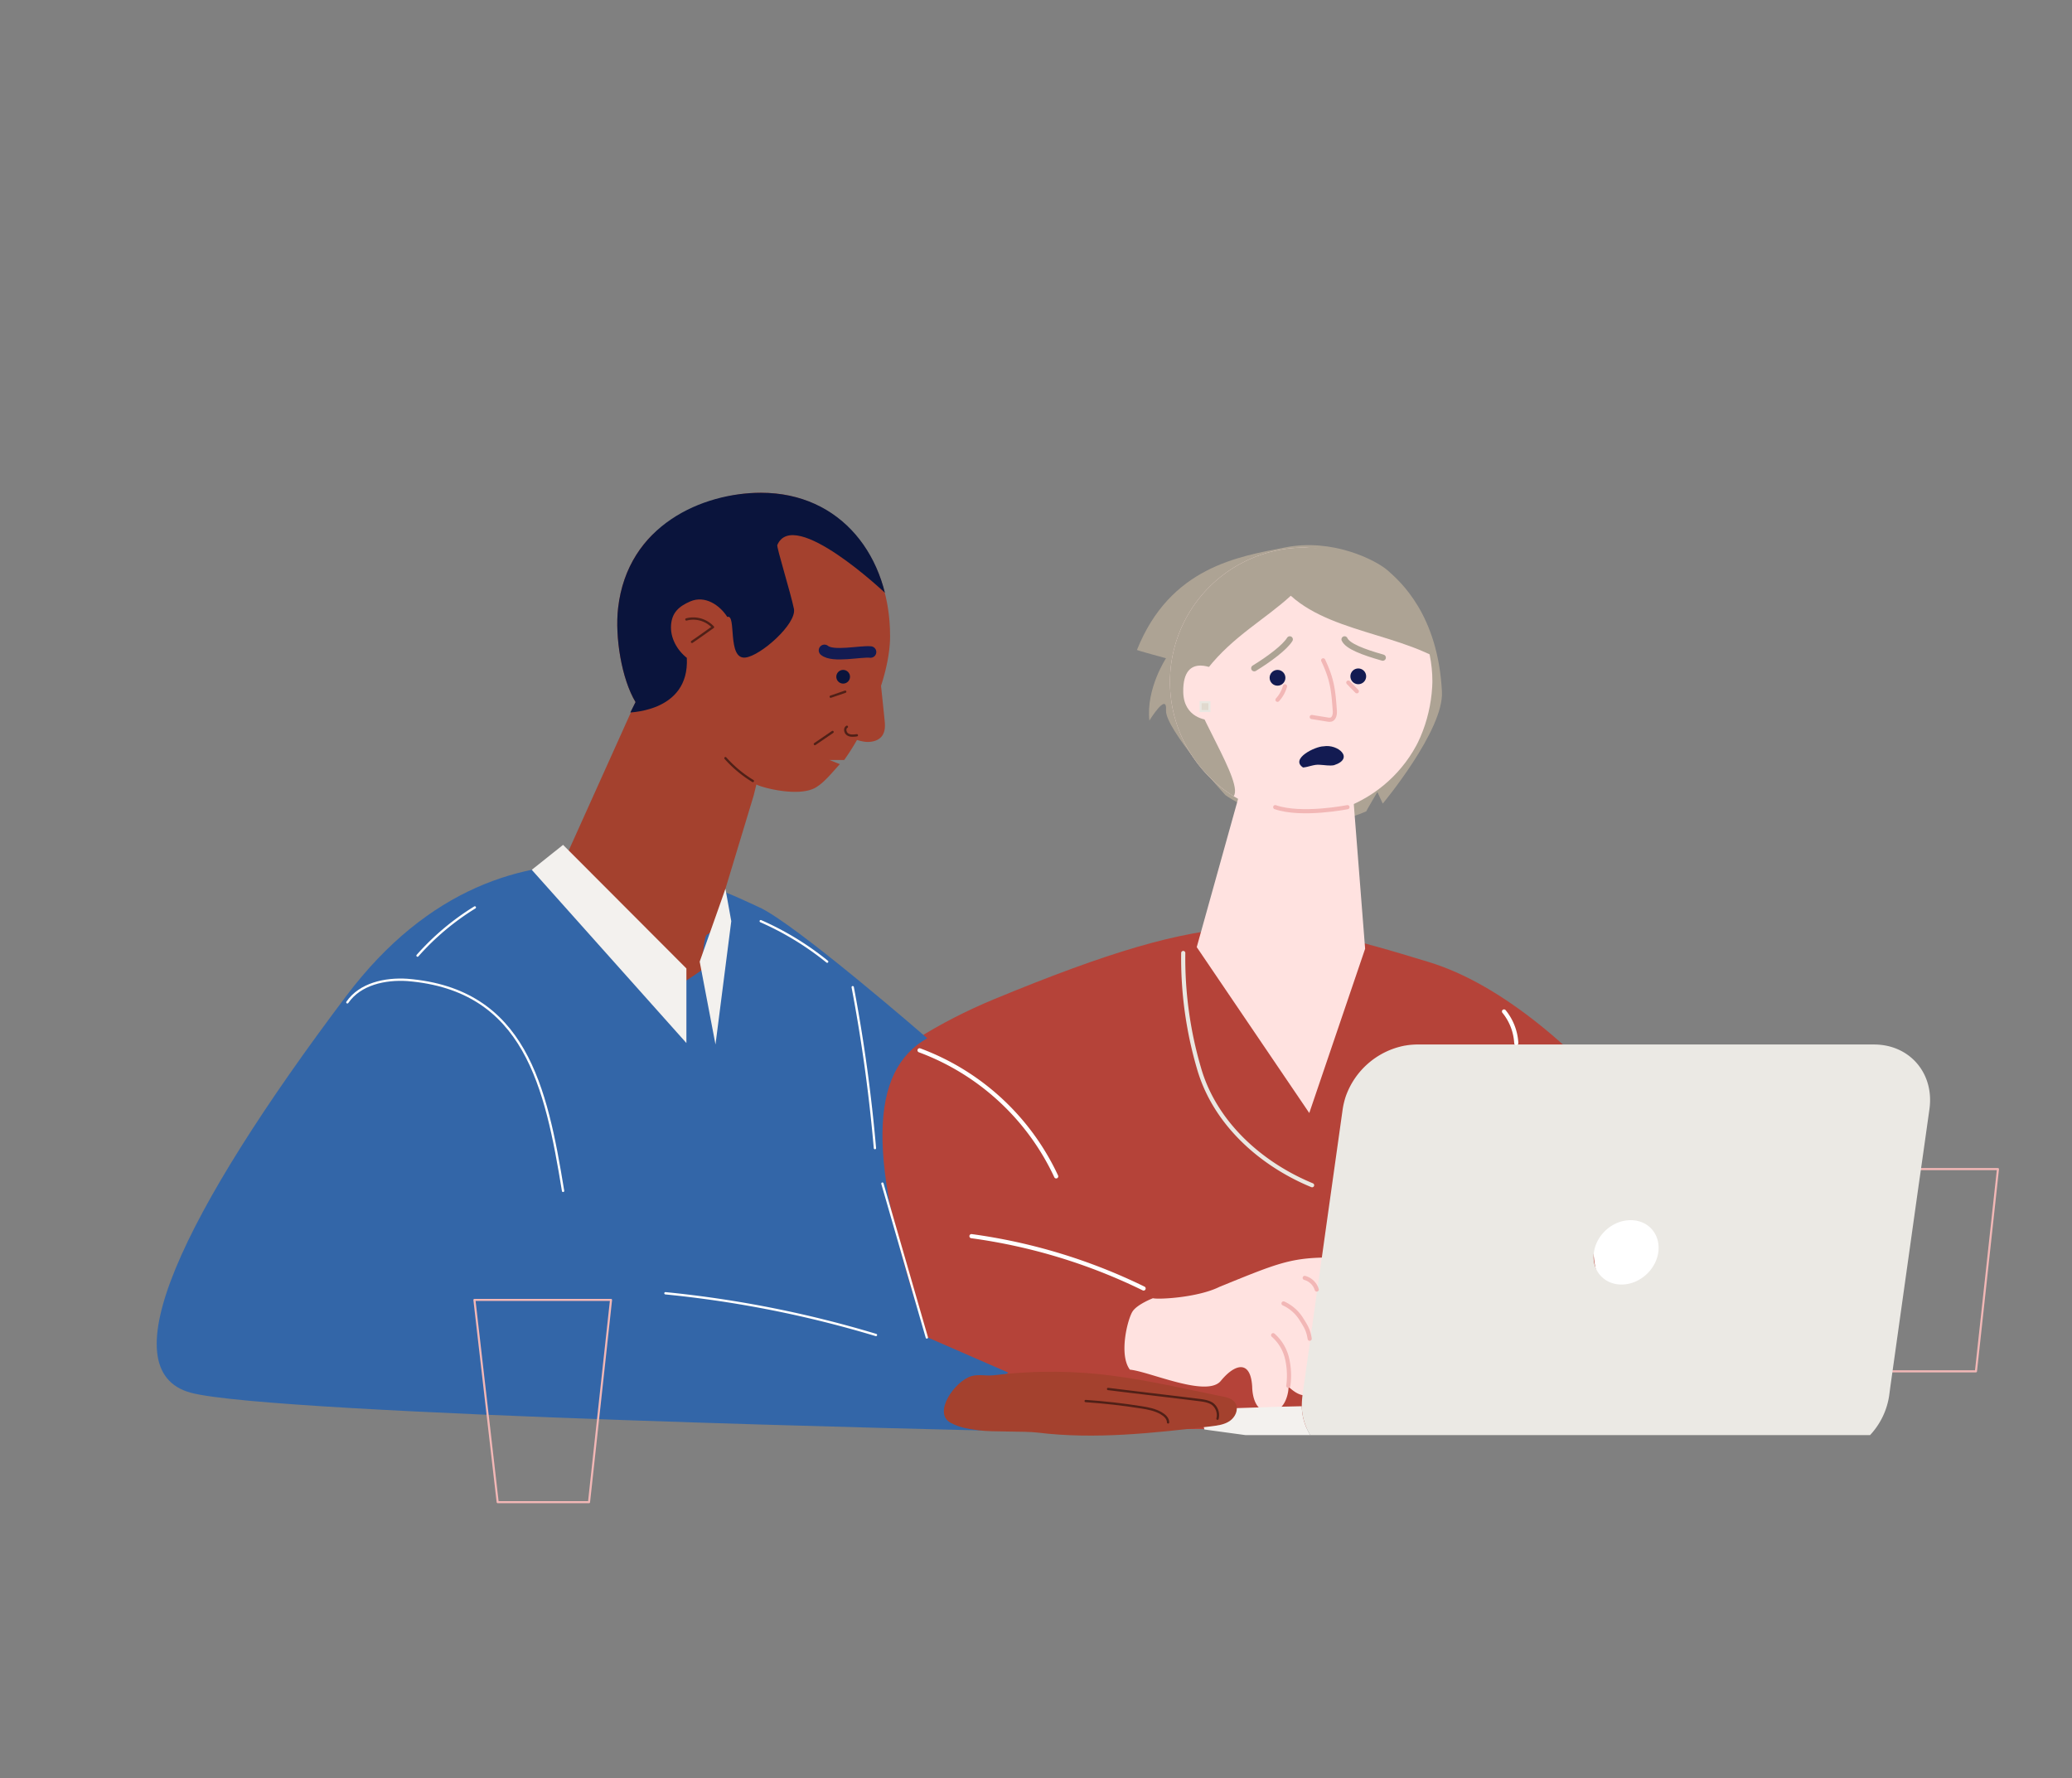 <svg id="Layer_1" data-name="Layer 1" xmlns="http://www.w3.org/2000/svg" xmlns:xlink="http://www.w3.org/1999/xlink" viewBox="0 0 997.96 856.4"><rect x="0" y="0" width="997.96" height="856.4" fill="#808080" stroke="none"/><defs><style>.cls-1,.cls-13,.cls-19,.cls-2,.cls-20,.cls-21,.cls-22,.cls-7,.cls-8{fill:none;}.cls-2,.cls-7{stroke:#f2b7b6;}.cls-13,.cls-19,.cls-2,.cls-20,.cls-21,.cls-22,.cls-7,.cls-8{stroke-linecap:round;stroke-linejoin:round;}.cls-3{fill:#ada394;}.cls-4{fill:#b54339;}.cls-5{fill:#ffe2e0;}.cls-6{clip-path:url(#clip-path);}.cls-13,.cls-22,.cls-7{stroke-width:2px;}.cls-8{stroke:#ada394;stroke-width:3px;}.cls-9{fill:#131b52;}.cls-10{fill:#fff;}.cls-11{fill:#f3f1ee;}.cls-12{fill:#ebe9e4;}.cls-13,.cls-21{stroke:#fff;}.cls-14{fill:#3366a8;}.cls-15{clip-path:url(#clip-path-3);}.cls-16{fill:#a4412e;}.cls-17{clip-path:url(#clip-path-4);}.cls-18{fill:#0a143c;}.cls-19{stroke:#502017;}.cls-19,.cls-21{stroke-width:1.11px;}.cls-20{stroke:#131b52;stroke-width:5.53px;}.cls-22,.cls-23{stroke:#eae7e1;}.cls-23{fill:#e0d9ce;stroke-miterlimit:10;}</style><clipPath id="clip-path"><path class="cls-1" d="M689.9,326.41c0,1.5,0,2.9-.1,4.4-2,33.9-27.3,62.3-61.6,62.3a64.7,64.7,0,0,1,0-129.4C663.9,263.71,689.9,290.61,689.9,326.41Z"/></clipPath><clipPath id="clip-path-3"><path class="cls-1" d="M428.7,306.31c0-38.4-23.6-69-62.2-69-28,0-64.2,15.4-68.8,55.5-1.6,13.9,1.7,34.2,8.4,45.3L269,420.5c-1.2,2.7.3,5.3,2.2,7.7,7.9,9.9,14.7,25.71,31.8,30,7.1,1.79,34,36.5,34,36.5s.59-43.23,3.5-44.6a6.55,6.55,0,0,0,3.4-3.9l20.7-68.4C410,467.91,428.7,342.51,428.7,306.31Z"/></clipPath><clipPath id="clip-path-4"><path class="cls-1" d="M428.7,306.31c0-38.4-23.6-69-62.2-69-28,0-64.2,15.4-68.8,55.5-1.6,13.9,1.7,34.2,8.4,45.3L264.73,420.5c-1.2,2.7.3,5.3,2.2,7.7,7.9,9.9,22.37,27.71,39.47,32,8.44,2.13,56.2,50.91,56.2,50.91s-24.31-60-22.1-61a6.55,6.55,0,0,0,3.4-3.9l20.7-68.4C410,467.91,428.7,342.51,428.7,306.31Z"/></clipPath></defs><g id="Layer_1-2" data-name="Layer 1"><polygon class="cls-2" points="907.7 660.41 896.5 563.01 962.3 563.01 951.7 660.41 907.7 660.41"/><path class="cls-3" d="M619.1,263.61c-22.5,4.4-55.5,9.4-71.5,49.4-.3.1,14,4,14,4s-9.7,14.7-8,30c-.1.1,8.6-14,8-5s28.6,40.9,28.6,40.9,32.3,23.5,67.9,7.8c-.4.3,5.3-9.3,5.3-9.3L666,387s29.5-35.4,28.5-53.9c-1.9-37.2-20.1-53-25.9-58.2S641.7,259.11,619.1,263.61Z"/><path class="cls-4" d="M352.9,641.61c-5.1-21.3,16.2-115.1,126.1-160.5s135.9-40.2,209.2-17.8,141.8,131,153.6,144.2-4.6,74.9-4.6,74.9-377.3,14.6-438.5-2.5C367.6,671.21,357.9,662.91,352.9,641.61Z"/><polygon class="cls-5" points="598.8 375.81 576.4 456.11 630.6 536.01 657.5 456.91 650.6 368.91 598.8 375.81"/><g class="cls-6"><circle class="cls-5" cx="625.2" cy="328.31" r="64.7"/></g><g class="cls-6"><path class="cls-3" d="M573.6,326c-2.3,11.5,27.6,52.8,20,58-4.3,2.9-32.8,8.3-36.2-9.4-6.4-33.1,3.1-74.1,6.9-83.1,20.2-41.1,88.6-54.5,121.2-20.9,16.5,15.8,22.5,39.4,19.6,61.6-.6,3.9,3.9-7.7-.4-6.3-21.2-20.6-61.2-19.3-83-39-12.3,11.3-27.9,19.6-40,35C580.2,323.81,574.6,320.91,573.6,326Z"/></g><path class="cls-7" d="M637.3,318c4.4,9.3,4.9,14.5,5.6,24.3.1,1.6-.2,3.6-1.7,4.2a4.07,4.07,0,0,1-1.9,0l-7.5-1.2"/><path class="cls-8" d="M621.2,307.91c-2.3,3.8-9.9,9.5-17.1,13.9"/><path class="cls-8" d="M647.6,307.91c1.5,3.3,8.9,6.1,18.4,8.8"/><circle class="cls-9" cx="615.3" cy="326.41" r="3.8"/><circle class="cls-9" cx="654.2" cy="325.71" r="3.8"/><path class="cls-7" d="M649,388.71s-22.1,4.4-34.8,0"/><ellipse class="cls-10" cx="793.5" cy="601.41" rx="26" ry="34"/><path class="cls-5" d="M632,650l-3.1,22c-2.3.1-5.1-1.1-8.4-4.3.5,1.2-1.1,12-7.7,11.6-7.4,2-9.6-5.8-9.7-11.6-.8-13-8.4-10.9-15.1-2.7s-34.3-4.5-43.8-5.4c-5.5-7.3-1-24.8,1.4-28.2s9.7-6.2,9.7-6.2c2.7.7,21.7-.3,32.1-5.5,26.8-10.9,33.6-13.8,50.8-14.1l-2.4,16.8m-.2,1.5-3.2,22.9m-50.6-.7h-.2a.52.52,0,0,1-.3-.7c1.9-5,15.2-8.1,15.8-8.3a.57.57,0,0,1,.3,1.1c-3.7.8-13.6,3.9-15,7.6A.86.86,0,0,1,581.8,646.11Zm38.3,18.4h0a.58.58,0,0,1-.6-.6c0-.2-.8-16.7-13.8-23.1a.67.67,0,0,1-.3-.8.63.63,0,0,1,.8-.3c13.6,6.8,14.5,24,14.5,24.2A.65.65,0,0,1,620.1,664.51Z"/><path class="cls-11" d="M614,677.51l-2.4.1-34.2,1.1,1.6,5.7,1.1,4,2.1.3,17.6,2.4h31.3a27,27,0,0,1-4.1-13.9Z"/><path class="cls-12" d="M924,571.51l2.5-17.5,2.8-19.9c2.4-17.2-9.5-31.1-26.7-31.1H682.2a37.25,37.25,0,0,0-4.7.4c-.4.1-.8.1-1.2.2a37.68,37.68,0,0,0-28.2,24.6,39,39,0,0,0-1.4,5.9l-8.5,60.4-2.7,19.3-.3,2-3.7,26.4-.5,3.7-3.6,25.4-.1.9a43.21,43.21,0,0,0-.3,5,27,27,0,0,0,4.1,13.9H900.7a35.42,35.42,0,0,0,9.2-19l.6-4.5Zm-125.3,31.6c-1.2,8.5-9.1,15.5-17.7,15.5s-14.5-6.9-13.3-15.5,9.1-15.5,17.7-15.5S799.9,594.51,798.7,603.11Z"/><path class="cls-7" d="M613.2,643a21.21,21.21,0,0,1,6.7,11.2,36.61,36.61,0,0,1,.6,13.2"/><path class="cls-7" d="M618.2,627.71a19.75,19.75,0,0,1,8.8,7.9c2.1,3.3,3.2,5.2,3.8,9.1"/><path class="cls-7" d="M628.4,615.41a8.37,8.37,0,0,1,5.8,5.6"/><path class="cls-13" d="M442.9,505.81a117.78,117.78,0,0,1,65.8,60.7"/><path class="cls-13" d="M724.4,487.11a26.31,26.31,0,0,1,5.9,15.2"/><path class="cls-13" d="M550.8,620.51a271.65,271.65,0,0,0-82.9-25.2"/><path class="cls-9" d="M637.5,359.41c-4,0-16.3,6-9.9,10.2,2.7-.2,5.3-1.6,8.1-1.3,2.3.1,4.6.6,6.8.2C652.6,365.21,644.3,358.21,637.5,359.41Z"/><path class="cls-7" d="M618.9,330.51a16,16,0,0,1-3.6,6.5"/><path class="cls-7" d="M649.4,328.71c1.4,1.4,2.7,2.8,4.1,4.2"/><path class="cls-5" d="M586.6,323l-5,23.7s-11.5-.7-11.7-13.5C569.6,313,586.6,323,586.6,323Z"/><path class="cls-14" d="M485.6,661l-39-17c-29.8-86.2-27.7-128.3,0-144,0,0-64.1-55.7-81.2-63.2-14.6-6.4-119.1-62.7-198.6,42.8S52.2,660,91.9,670.71,478.6,689,478.6,689s-9.8-14.2,7-28"/><g class="cls-15"><path class="cls-16" d="M406.6,366c11.4-15.9,22.1-41.2,22.1-59.7,0-38.1-24.1-69-62.2-69s-75.8,30.9-75.8,69a69,69,0,0,0,10,35.8l-54.3,119.2s21.6,22.4,43.9,24.7,53.1-22.9,53.1-22.9l20.9-85.3c3.2,1.7,20.6,6.1,28.5,1.5,4.2-2.4,8-7.3,11.7-11.3l-5-2Z"/></g><g class="cls-17"><path class="cls-18" d="M350.3,297.11c-3.7-5.8-10.8-10.5-17.8-7.5-5.6,2.4-8.9,5.5-9.3,11.5s2.8,11.9,7.6,15.7c1.4,26.8-29.1,26.5-30.5,26.4s-3.6-3.9-4.5-4.9c-4.1-3.8-8.2-7.7-12.3-11.5s-8.5-8-11.1-13.1c-2.9-5.7-3.4-12.2-3.7-18.5-.7-13.5-.3-27.3,4.2-40,6.6-18.6,22.2-33.4,40.5-40.7s83.65.46,102.65,5.76c19.4,5.4,10.17,65.21,10.17,65.21s-43.94-41.55-51.84-23c-.42,1,6.45,23.08,8,30.67,1.49,7.2-16.07,22.74-23.39,23.51C350.07,317.65,354.87,295.46,350.3,297.11Z"/></g><path class="cls-16" d="M423.1,319c1,9.1,2,18.2,2.9,27.3.3,2.6.5,5.4-.9,7.7s-4.1,3.2-6.7,3.3-5.1-.8-7.5-1.5c-1.1-.4-2.3-.8-2.8-1.9a5.24,5.24,0,0,1-.1-2.5c.9-5.8,1.8-11.6,2.7-17.3"/><path class="cls-19" d="M349.4,365.11a58.11,58.11,0,0,0,13.2,11"/><path class="cls-19" d="M407.9,350c-1.3.7-.9,2.9.4,3.7s2.9.6,4.4.4"/><circle class="cls-18" cx="406.1" cy="325.91" r="3.3"/><path class="cls-20" d="M419.3,314c-4.8-.5-18.2,2.6-22.2-.8"/><path class="cls-21" d="M167.3,482.71c6.1-8.9,18.2-11.5,28.9-10.8,56.8,4.6,66.8,51.5,75,101.6"/><path class="cls-21" d="M410.7,475.41a776.17,776.17,0,0,1,10.7,77.5"/><path class="cls-21" d="M425,570c7.1,24.7,14.3,49.4,21.4,74.1"/><path class="cls-21" d="M320.5,622.81a532.31,532.31,0,0,1,101.4,20.1"/><path class="cls-21" d="M228.7,437a122.84,122.84,0,0,0-27.6,23.2"/><path class="cls-21" d="M366.4,443.61a141.29,141.29,0,0,1,32,19.5"/><path class="cls-19" d="M330.6,298.31a13,13,0,0,1,12.8,3.7c-3.4,2.4-6.7,4.8-10.1,7.1h0"/><path class="cls-16" d="M467.9,662.71c3.4-1,7.1,0,10.6-.4,43.9-5.2,72,2.4,107.8,9.7,3.3.7,7.4,1,8.9,4.1,1.4,2.9-.3,6.4-2.9,8.2s-5.9,2.2-9.1,2.6c-27.7,3.2-55.7,6.4-83.4,3-6.7-.8-21.7-.2-28.4-1.1-5.5-.8-8.9-1.2-13.5-3.6C449.1,680.51,459.8,665.11,467.9,662.71Z"/><path class="cls-19" d="M522.9,674.71c8.9.6,17.8,1.6,26.6,3,3.4.5,6.9,1.2,9.8,2.9,1.7,1,3.3,2.5,3.3,4.4"/><path class="cls-19" d="M533.7,668.91c14.6,1.8,29.2,3.5,43.8,5.3,2.3.3,4.6.6,6.5,1.9a6.86,6.86,0,0,1,2.4,7.1"/><polygon class="cls-2" points="239.7 723.41 228.5 626.01 294.3 626.01 283.7 723.41 239.7 723.41"/><line class="cls-19" x1="407.1" y1="333.11" x2="400.1" y2="335.51"/></g><path class="cls-22" d="M569.9,458.94a188,188,0,0,0,7.5,55.22c7.4,26.23,29.37,46.23,54.56,56.62"/><rect class="cls-23" x="578.25" y="338.16" width="4.26" height="4.26"/><path class="cls-19" d="M401,352.5l-8.52,5.82"/><polygon class="cls-11" points="271.2 406.87 256.12 418.89 330.6 502.31 330.6 466.39 271.2 406.87"/><polygon class="cls-11" points="337 463.11 349.4 428.04 352.21 443.61 344.61 503.01 337 463.11"/></svg>